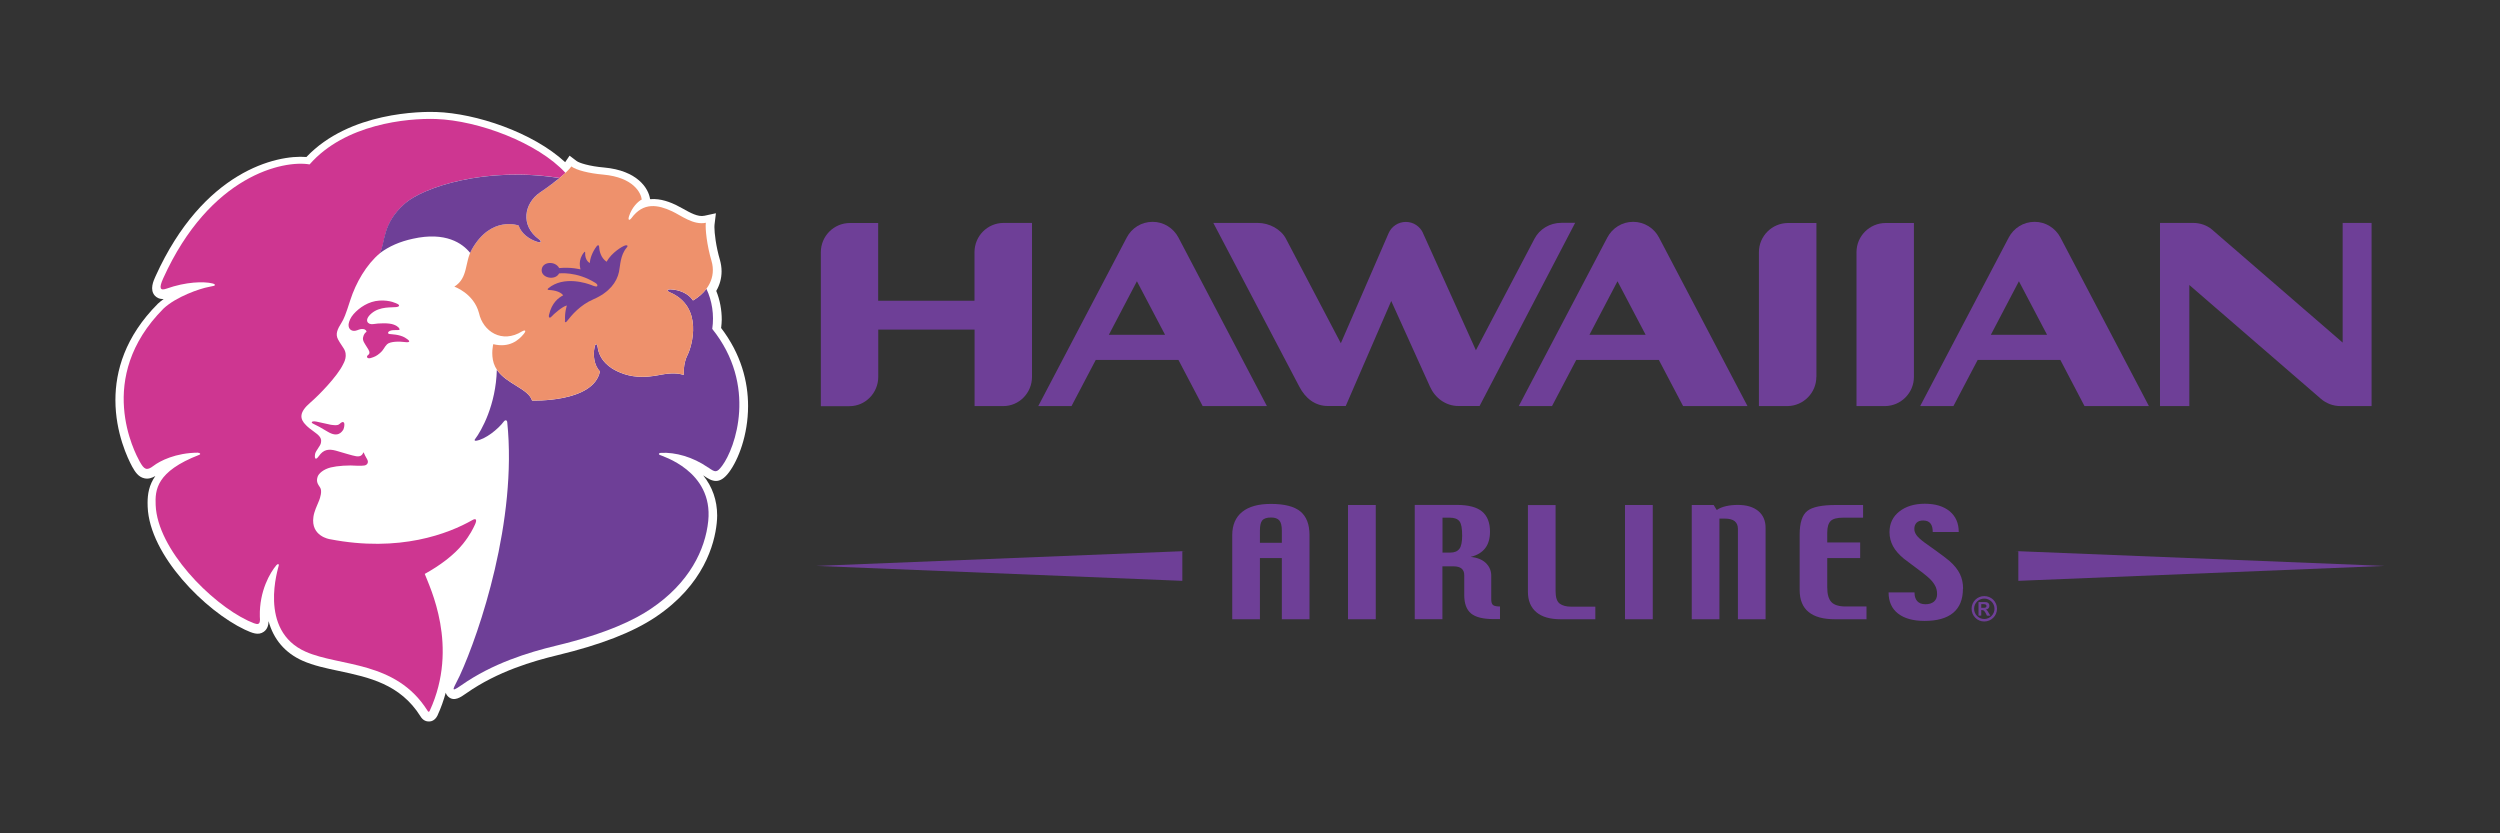 <svg xmlns="http://www.w3.org/2000/svg" id="Layer_1" data-name="Layer 1" viewBox="0 0 300 100"><rect x="0" y="0" width="300" height="100" fill="#333333" stroke="none"/><defs><style> .cls-1 { fill: #6e3f97; } .cls-1, .cls-2, .cls-3, .cls-4 { fill-rule: evenodd; stroke-width: 0px; } .cls-2 { fill: #ce3691; } .cls-3 { fill: #ee916c; } .cls-4 { fill: #fff; } </style></defs><path class="cls-1" d="m284.59,48.73v-21.98h-3.47v14.36s-15.69-13.57-15.69-13.57c-.6-.51-1.42-.79-2.27-.79h-3.96v21.98h3.52v-14.53l15.78,13.65c.64.55,1.46.88,2.37.88h3.71Z"></path><path class="cls-1" d="m217.97,45.23v-18.47h-3.39,0c-1.94,0-3.51,1.57-3.51,3.5v18.47h3.44c1.91-.03,3.45-1.59,3.45-3.5h0Z"></path><path class="cls-1" d="m229.67,45.23v-18.47h-3.38c-1.94,0-3.51,1.57-3.51,3.5v18.47h3.44c1.91-.03,3.45-1.59,3.45-3.5h0Z"></path><path class="cls-1" d="m120.44,26.75h0c-1.94,0-3.5,1.57-3.5,3.51v5.83h-11.56v-9.33h-3.38c-1.94,0-3.5,1.57-3.5,3.51v18.47h3.44c1.91,0,3.45-1.59,3.45-3.51v-5.68h11.56v9.18h3.44c1.92,0,3.45-1.59,3.45-3.51v-18.47h-3.39Z"></path><path class="cls-1" d="m144.3,48.73h7.73l-10.62-20.23c-.59-1.11-1.75-1.88-3.1-1.88s-2.52.76-3.1,1.88l-10.62,20.23h3.99l2.91-5.54h9.92l2.91,5.54h0Zm-11.24-8.55l3.37-6.43,3.38,6.43h-6.75Z"></path><path class="cls-1" d="m201.97,48.73h7.73l-10.62-20.23c-.58-1.11-1.75-1.88-3.1-1.88s-2.51.76-3.1,1.88l-10.63,20.23h3.99l2.91-5.54h9.91l2.91,5.54h0Zm-11.24-8.55l3.37-6.43,3.38,6.43h-6.75Z"></path><path class="cls-1" d="m250.14,48.73h7.73l-10.62-20.23c-.59-1.11-1.75-1.88-3.1-1.88s-2.51.76-3.1,1.88l-10.63,20.23h3.99l2.91-5.54h9.92l2.9,5.54h0Zm-11.24-8.55l3.37-6.43,3.38,6.43h-6.75Z"></path><path class="cls-1" d="m170.76,27.96c-.35-.78-1.14-1.33-2.06-1.33s-1.73.56-2.07,1.36l-5.73,13.2-6.59-12.55c-.6-1.14-2-1.89-3.38-1.89h-5.33s10.32,19.65,10.32,19.65c.72,1.38,1.87,2.32,3.43,2.32h2.14l5.46-12.6,4.65,10.28c.6,1.34,1.87,2.32,3.42,2.32h2.53l11.47-21.98h-1.66c-1.38,0-2.61.75-3.21,1.89l-7.04,13.4-6.36-14.08h0Z"></path><path class="cls-1" d="m151.19,65.14v-1.48c0-.58.09-.98.28-1.21.19-.23.54-.35,1.05-.35.47,0,.8.12,1,.35.2.24.3.64.3,1.21v1.48h-2.63Zm5.95-.93c0-1.29-.37-2.24-1.1-2.84-.73-.6-1.91-.9-3.53-.9-1.51,0-2.66.32-3.45.96-.79.64-1.19,1.57-1.19,2.78v10.1h3.32v-7.34h2.63v7.34h3.32v-10.1h0Z"></path><polygon class="cls-1" points="161.76 74.31 165.09 74.31 165.09 60.6 161.76 60.6 161.76 74.31 161.76 74.31"></polygon><path class="cls-1" d="m175.12,65.86c-.22.3-.58.45-1.07.45h-.95v-4.19h.87c.56,0,.95.15,1.17.44.22.29.32.86.32,1.7,0,.77-.11,1.3-.33,1.6h0Zm4.9,6.92c-.43,0-.72-.06-.86-.18-.14-.12-.21-.34-.21-.66v-2.85c0-.61-.22-1.11-.65-1.53-.43-.41-1.04-.66-1.83-.73.78-.19,1.36-.54,1.75-1.04.39-.5.58-1.17.58-1.99,0-1.09-.32-1.89-.95-2.42-.64-.53-1.65-.79-3.03-.79h-5.05v13.71h3.32v-6.34h1.36c.4,0,.71.09.93.26.22.18.33.44.33.79v2.39c0,1.02.27,1.76.81,2.21.54.45,1.45.68,2.73.68h.75v-1.52h0Z"></path><path class="cls-1" d="m191.45,74.31h-4.17c-1.28,0-2.25-.28-2.92-.85-.67-.57-1.01-1.38-1.01-2.44v-10.41h3.32v10.33c0,.75.16,1.24.49,1.49.32.24.78.37,1.36.37h2.92v1.52h0Z"></path><polygon class="cls-1" points="195 74.31 198.33 74.31 198.33 60.6 195 60.6 195 74.31 195 74.31"></polygon><path class="cls-1" d="m211.87,74.31h-3.32v-10.85c0-.4-.13-.71-.39-.92-.26-.21-.67-.31-1.23-.31h-.6v12.08h-3.32v-13.71h2.63l.37.6c.3-.21.67-.36,1.1-.46.43-.1.91-.15,1.42-.15,1.05,0,1.87.24,2.46.73.59.49.88,1.16.88,2.02v10.96h0Z"></path><path class="cls-1" d="m223.99,74.31h-3.8c-1.4,0-2.45-.29-3.16-.87-.71-.58-1.07-1.46-1.07-2.63v-6.68c0-1.4.31-2.34.92-2.82.61-.48,1.76-.71,3.42-.71h3.27v1.52h-2.39c-.73,0-1.23.13-1.5.4-.27.27-.41.73-.41,1.4v1.18h3.95v1.87h-3.95v3.53c0,.82.17,1.4.5,1.75.33.35.91.53,1.73.53h2.48v1.52h0Z"></path><path class="cls-1" d="m235.55,70.66c0,1.27-.39,2.23-1.17,2.88-.78.65-1.93.97-3.43.97-1.36,0-2.42-.29-3.18-.88-.76-.59-1.14-1.44-1.14-2.54h3.11c0,.46.11.81.33,1.05.22.24.54.37.98.37s.78-.11,1.03-.32c.24-.21.37-.51.37-.9,0-.41-.09-.78-.29-1.1-.19-.33-.48-.66-.88-1-.21-.19-.69-.56-1.46-1.13-.76-.57-1.21-.9-1.35-1.01-.59-.49-1.03-.99-1.31-1.51-.28-.52-.42-1.08-.42-1.68,0-1.03.39-1.86,1.18-2.48.79-.62,1.81-.93,3.06-.93s2.25.3,2.98.9c.72.6,1.09,1.43,1.09,2.49h-3.12c0-.45-.09-.8-.28-1.03-.19-.24-.48-.35-.88-.35-.34,0-.6.09-.78.27-.18.18-.27.43-.27.75,0,.25.09.5.26.74.17.24.5.54.97.89.06.05.5.36,1.29.92.79.57,1.36,1,1.7,1.29.59.52,1,1.04,1.25,1.56.25.52.38,1.11.38,1.76h0Z"></path><polygon class="cls-1" points="142.25 66.13 97.95 67.91 141.88 69.7 141.88 66.13 142.25 66.13 142.25 66.13"></polygon><polygon class="cls-1" points="241.83 66.13 286.14 67.91 242.2 69.7 242.2 66.13 241.83 66.13 241.83 66.13"></polygon><path class="cls-1" d="m238.11,71.83c.68,0,1.23.55,1.23,1.22s-.55,1.23-1.23,1.23-1.22-.55-1.22-1.23.55-1.22,1.22-1.22h0Zm.72,2.04l-.19-.33c-.16-.29-.21-.33-.35-.38h0c.27-.04.44-.22.44-.46,0-.26-.16-.45-.51-.45h-.8v1.62h.33v-.66h.06c.14,0,.2.02.27.08.07.06.16.2.22.32l.13.27h.4Zm-1.08-.92v-.45h.3c.22,0,.33.08.33.22,0,.11-.08.22-.3.22h-.34Zm.36-1.42c-.84,0-1.52.68-1.52,1.52s.68,1.53,1.52,1.53,1.53-.68,1.53-1.53-.68-1.52-1.53-1.52h0Z"></path><path class="cls-4" d="m86.54,39.32c.03-.32.07-.63.07-.95,0-1.19-.22-2.37-.66-3.46.42-.72.64-1.52.64-2.35,0-.45-.07-.91-.2-1.38-.48-1.62-.66-3.22-.66-3.93,0-.11,0-.19.01-.26l.17-1.4-1.38.3c-.78.17-1.72-.37-2.56-.84l-.89-.47c-.55-.25-1.75-.8-3.07-.68-.17-1.28-1.51-3.44-5.53-3.8-1.77-.15-2.99-.55-3.29-.78l-.84-.64-.53.78c-3.89-3.59-10.72-5.86-15.47-6.02-1.72-.06-10.4-.05-15.58,5.4-3.58-.29-12.39,1.69-18.1,14.3-.26.57-.74,1.63-.08,2.35.2.21.53.42,1.05.39-.25.18-.48.37-.7.57-3.95,3.96-5.09,8.1-5.09,11.56,0,3.96,1.5,7.04,2.01,7.99.33.59.73,1.24,1.47,1.4.5.11.94-.06,1.31-.28-.76,1.08-.93,2.18-.93,3.22,0,.16,0,.32.01.48.23,5.83,6.94,12.51,11.66,14.74.88.4,1.61.73,2.28.25.46-.33.56-.85.57-1.27.59,2.17,1.97,3.81,4.08,4.75,1.31.58,2.8.9,4.38,1.23,3.6.77,7.33,1.57,9.76,5.43.32.54.75.64,1.05.63.24,0,.69-.11.99-.7.43-.93.75-1.85,1-2.76.05.17.14.34.32.5.69.6,1.46.06,2.14-.42,3.77-2.65,8.06-3.88,10.96-4.58,5.18-1.25,9.03-2.74,11.77-4.58,5.77-3.87,7.07-8.73,7.33-11.28.03-.31.05-.61.05-.9,0-1.82-.58-3.45-1.67-4.81.01,0,.02.01.04.02,1.03.72,1.91,1.14,3.07-.42,1.09-1.47,2.27-4.43,2.27-7.93,0-2.93-.84-6.24-3.25-9.38h0Z"></path><path class="cls-1" d="m84.96,56.08c.86.6,1.03.71,1.7-.19,1.59-2.14,4.24-9.65-1.19-16.42.25-1.68-.03-3.41-.7-4.81-.41.55-.96,1.02-1.61,1.4-.55-.86-1.67-1.29-2.67-1.33-.58-.02-.42.22-.14.34,4.13,1.73,2.67,6.54,2.14,7.56-.54,1.05-.43,2.36-.43,2.36-1.29-.38-2.45-.06-3.48.11-2.05.33-3.42-.04-4.48-.53-.85-.39-2.18-1.27-2.39-2.96-.04-.31-.24-.52-.36.05-.21.98-.06,2.17.64,2.92-.77,3.76-8.14,3.49-8.14,3.49-.43-1.43-3.07-1.98-4.22-3.69h0s0,0-.01-.01c-.11,4.22-1.83,7.3-2.63,8.35-.08.09-.03.2.14.17,1.13-.17,2.64-1.39,3.33-2.31.19-.24.39-.16.41.09,1.21,11.77-3.29,25.16-5.7,30.41-.65,1.41-1.35,2.23.19,1.15,3.76-2.64,8.07-3.95,11.3-4.73,6.3-1.51,9.57-3.18,11.44-4.44,4.62-3.1,6.54-7.1,6.89-10.55.61-6.02-5.62-7.8-5.82-7.92-.2-.11-.08-.24.16-.25,1.72-.08,3.79.48,5.63,1.75h0Z"></path><path class="cls-2" d="m23.75,54.33c.25,0,.38.17.16.25-5.17,2-5.31,4.22-5.23,6.04.21,5.28,6.61,11.76,11.09,13.87,1.11.5,1.53.7,1.41-.52-.07-3.08,1.25-5.27,1.97-6.13.16-.19.33-.21.3.02-.03.23-2.55,7.8,3.24,10.35,4.08,1.8,10.8,1.05,14.59,7.04.14.23.2.21.3.02,3.54-7.72-.03-14.85-.61-16.4,1.79-.99,3.48-2.23,4.59-3.61.87-1.09,1.21-1.84,1.43-2.3.26-.55.17-.82-.29-.56-2.85,1.63-8.74,3.93-17.13,2.3,0,0-2.3-.34-1.96-2.68.09-.65.42-1.33.69-1.98.09-.23.4-1.12.11-1.54-.29-.42-.48-.72-.3-1.28.12-.39.69-.91,1.59-1.13.78-.19,2.12-.29,3.23-.2.3.02.61-.01.79-.03.3-.04.5-.3.4-.6-.07-.22-.24-.38-.49-.99-.18.38-.39.55-.89.48-.5-.08-1.51-.41-2.43-.67-.92-.25-1.51-.11-2.04.64-.53.75-.52,0-.46-.25.08-.39.64-.96.7-1.32.05-.28.12-.67-.65-1.21-.54-.38-.92-.69-1.15-.93-.74-.74-.86-1.51.54-2.71,1.01-.86,3.23-3.15,3.91-4.56.11-.22.65-1.1.05-1.98-.45-.68-.53-.81-.65-1.04-.33-.63-.09-1.19.44-2.03.26-.41.47-.91,1.03-2.66.67-2.09,1.93-4.29,3.57-5.65.69-1.33.25-3.55,3.01-5.97,2.18-1.92,9.66-4.47,18.55-3.05.28-.23.51-.44.7-.61-3.3-3.6-10.42-6.29-15.54-6.47-3.49-.12-10.94.61-15.17,5.45-3.1-.54-11.95,1.27-17.56,13.66-.54,1.19-.39,1.52.38,1.25,2.37-.84,4.49-.88,5.52-.63.46.11.27.28.18.29-.09.01-.26.07-.61.13-1.1.2-3.92,1.18-5.43,2.59-8.29,8.32-3.41,17.37-2.88,18.34.54.98.84,1.18,1.67.54.76-.58,2.64-1.57,5.38-1.58h0Z"></path><path class="cls-2" d="m41.23,51.5c-.25.43-.74,1-1.88.32-.97-.58-1.22-.71-1.76-.97-.11-.05-.2-.1-.17-.2.03-.08.23-.12.54-.06.61.11,1.54.36,1.73.38.2.02.81.15,1.05-.09.22-.21.43-.33.54-.15.11.17,0,.65-.06.77h0Z"></path><path class="cls-3" d="m84.7,26.72c-.09.72.13,2.72.68,4.59.58,1.97-.45,3.72-2.22,4.74-.55-.86-1.67-1.29-2.67-1.33-.58-.02-.42.22-.14.34,4.13,1.73,2.67,6.54,2.14,7.56-.54,1.05-.43,2.36-.43,2.36-1.29-.38-2.45-.06-3.48.11-2.05.33-3.42-.04-4.48-.53-.85-.39-2.18-1.27-2.39-2.96-.04-.31-.24-.52-.36.05-.21.98-.06,2.17.64,2.92-.77,3.76-8.14,3.49-8.14,3.49-.49-1.62-3.84-2.12-4.6-4.47-.36-1.12-.06-2.29-.06-2.29,1.93.47,3.04-.46,3.67-1.24.37-.45.07-.47-.19-.31-2.44,1.54-4.72,0-5.19-2.18-.63-2.38-2.96-3.17-2.96-3.17,1.69-1.07,1.22-2.91,2.1-4.47,2.32-4.1,5.62-2.87,5.62-2.87.32.97,1.29,1.68,2.25,1.97.56.17.47-.11.22-.29-2.34-1.69-1.76-4.37.08-5.63,3.22-2.19,3.77-3.14,3.77-3.14.59.45,2.16.84,3.81.98,3.69.33,4.56,2.25,4.64,2.99-.44.23-1.18.92-1.53,2.02-.17.56.11.47.29.22,1.44-1.97,3.21-1.6,4.87-.83,1.05.48,2.57,1.71,4.08,1.38h0Z"></path><path class="cls-1" d="m62.23,27.05c.32.97,1.29,1.68,2.25,1.97.27.08.39.06.41,0-.02-.06-.05-.12-.07-.17-.03-.04-.07-.08-.12-.11-2.34-1.69-1.76-4.37.08-5.63,1.03-.7,1.79-1.28,2.35-1.74-8.89-1.42-16.37,1.13-18.55,3.05-2.76,2.42-2.32,4.64-3.01,5.97,1.14-.85,2.41-1.4,3.97-1.74,3.94-.88,5.96.55,6.88,1.7.06-.14.13-.28.2-.42,2.32-4.1,5.62-2.87,5.62-2.87h0Z"></path><path class="cls-1" d="m67.78,38.5c.02.19.1.24.24.06.6-.77,1.6-1.96,3.2-2.65,1.91-.83,2.8-2.06,3.06-3.29.16-.73.13-1.98.93-2.92.26-.3-.08-.31-.32-.2-.23.1-1.46.77-2.1,1.91-.71-.48-.87-1.32-.9-1.83,0-.15-.14-.23-.29-.03-.52.68-.8,1.48-.82,2.01,0,0-.61-.25-.56-1.25,0-.17-.09-.08-.13-.03-.78.91-.45,1.91-.43,2.05,0,0-1.07-.3-2.56-.16-.48-.91-2.08-.79-2.1.25-.02.95,1.63,1.28,2.09.39,0,0,2.09-.27,4.33,1.12.23.14.32.27.24.41-.07.1-.37,0-.74-.15-.42-.16-3.26-1.17-5.14.42-.09.08-.08.18.03.18.43.02,1.4.12,1.77.65-.53.28-1.36.85-1.7,2.35-.09.39.15.39.3.2.18-.22,1.34-1.26,1.85-1.33,0,0-.29.77-.22,1.83h0Z"></path><path class="cls-2" d="m48.63,40.53c-.73-.43-1.72-.41-1.91-.45-.19-.03-.23-.23.06-.37.4-.19,1.14-.03,1.17-.16.02-.11-.14-.39-.71-.6-.56-.22-1.81-.17-2.45-.06-.64.11-1.19-.46-.19-1.3,1-.84,2.41-.67,2.95-.74.54-.07.31-.31.17-.37-.14-.06-.89-.49-2.19-.41-1.3.08-2.41.84-3.1,1.62-.37.42-.54.85-.6,1.21-.06.68.48.96,1.06.72.3-.12.48-.16.71-.13.28.03.45.27.35.35-.14.1-.3.27-.38.64-.09.41.2.74.45,1.16.13.21.24.36.29.52.06.23.02.32-.17.47-.21.16-.09.45.33.34.48-.14.74-.27,1.1-.58.51-.43.51-.71.87-1.07.36-.36,1.49-.36,2.08-.28.68.1.84-.07.11-.5h0Z"></path></svg>